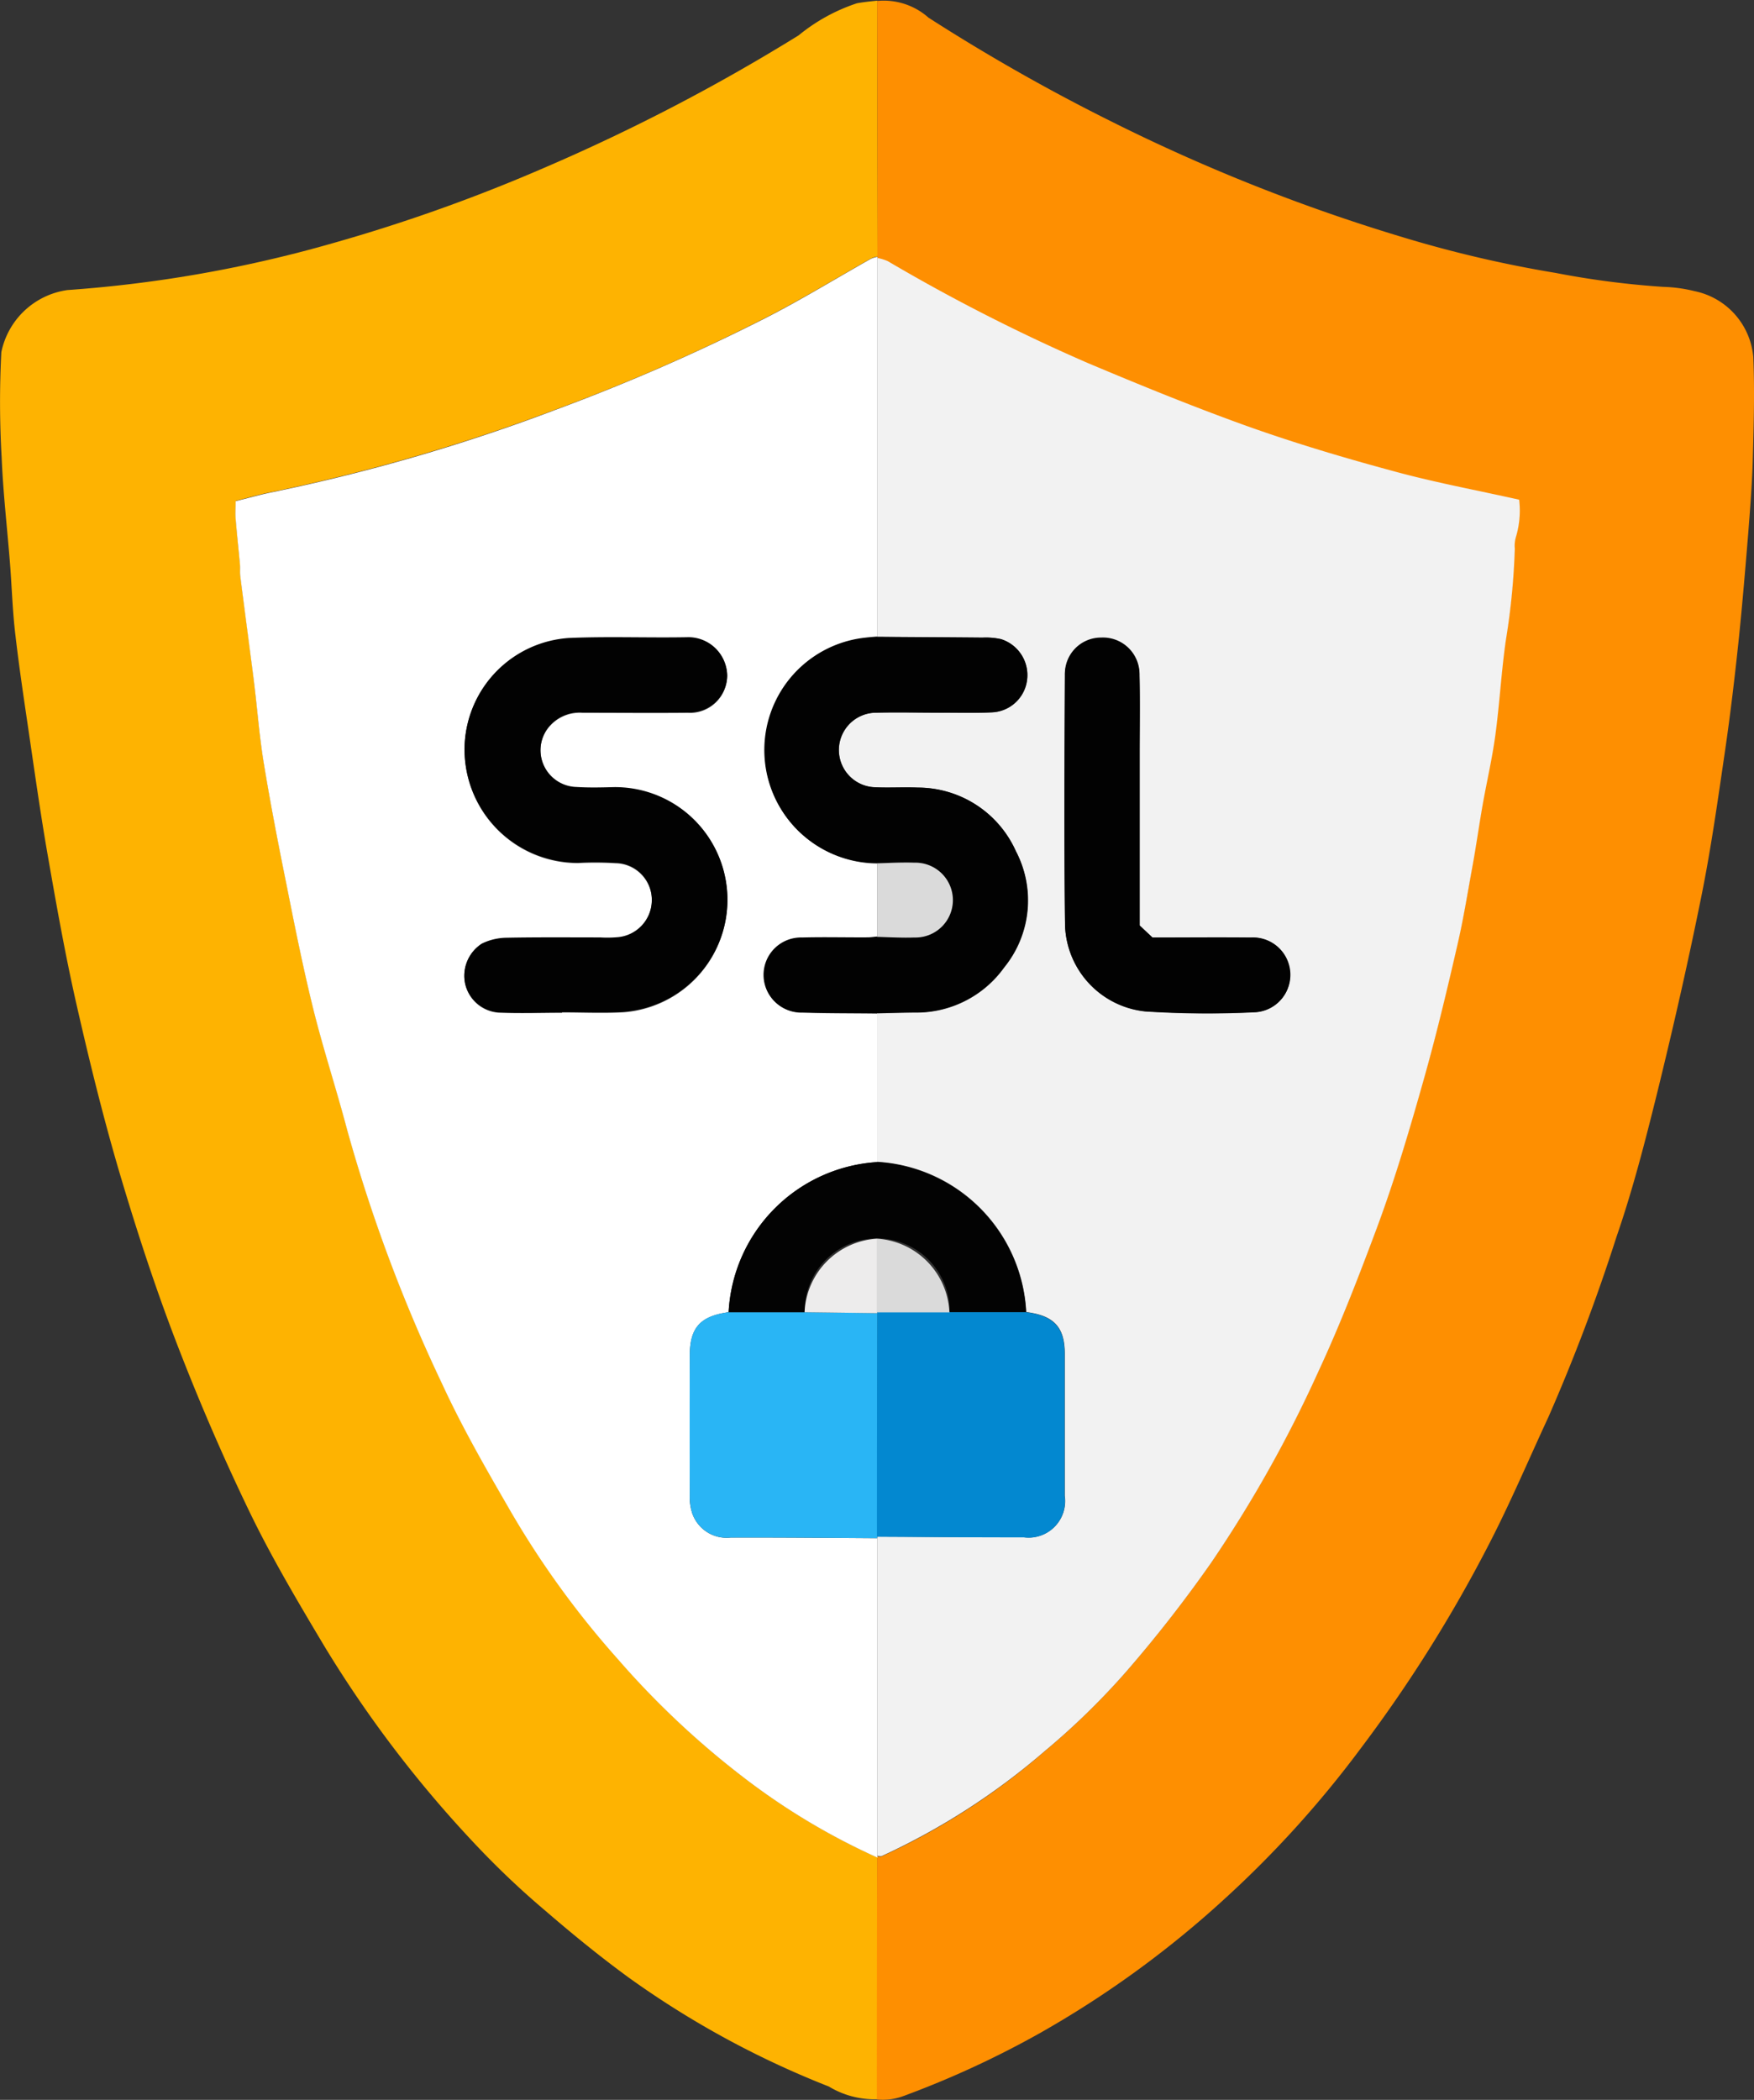 <svg id="Group_13390" data-name="Group 13390" xmlns="http://www.w3.org/2000/svg" width="60.189" height="72.053" viewBox="0 0 60.189 72.053">
  <rect x="0" y="0" width="60.189" height="72.053" fill="#333333" stroke="none"/>
  <path id="Path_44431" data-name="Path 44431" d="M30.093,72.06a3.017,3.017,0,0,1-1.657-.436,31.466,31.466,0,0,1-6.862-3.734c-.983-.717-1.933-1.492-2.857-2.289a28.875,28.875,0,0,1-2.273-2.14,40.467,40.467,0,0,1-5.311-6.931c-.919-1.54-1.838-3.086-2.613-4.7C7.6,49.919,6.758,47.954,6,45.973c-.728-1.907-1.36-3.856-1.938-5.815-.552-1.885-1.02-3.8-1.455-5.714-.382-1.689-.685-3.4-.983-5.109-.244-1.4-.441-2.809-.648-4.217C.815,24.023.65,22.929.523,21.83c-.1-.818-.122-1.641-.186-2.459C.241,18.155.1,16.944.05,15.728a32.869,32.869,0,0,1-.011-3.617,2.7,2.7,0,0,1,2.268-2.13,44.236,44.236,0,0,0,9.076-1.6,57.908,57.908,0,0,0,7.4-2.645A66.029,66.029,0,0,0,27.4,1.24a6.225,6.225,0,0,1,2-1.1c.228-.042.462-.064.7-.09q0,4.389.011,8.779a.765.765,0,0,0-.228.069c-1.216.685-2.406,1.418-3.649,2.05a66.94,66.94,0,0,1-7.132,3.117,64.868,64.868,0,0,1-9.862,2.863c-.377.074-.749.186-1.158.287,0,.228-.011.414,0,.595.042.526.1,1.052.149,1.577.011.133,0,.271.011.4.149,1.174.313,2.347.457,3.521.122.967.191,1.944.351,2.905.228,1.4.5,2.788.781,4.174.281,1.413.563,2.825.908,4.222s.8,2.762,1.163,4.153a53.719,53.719,0,0,0,3.266,8.742c.664,1.429,1.445,2.809,2.236,4.174a31.722,31.722,0,0,0,3.792,5.268A29.083,29.083,0,0,0,25.622,61.1,23.213,23.213,0,0,0,30.1,63.764q0,4.142-.011,8.29Z" transform="translate(0.007 -0.028)" fill="#feb301"/>
  <path id="Path_44432" data-name="Path 44432" d="M56.676,8.82q0-4.389-.011-8.779a2.313,2.313,0,0,1,1.763.574A66.17,66.17,0,0,0,64.748,4.2a62.531,62.531,0,0,0,10,3.962,41.258,41.258,0,0,0,5.2,1.211,29.776,29.776,0,0,0,3.686.478A5.078,5.078,0,0,1,84.723,10a2.532,2.532,0,0,1,2.007,2.262c.048,1.147.016,2.3-.016,3.452-.021.85-.09,1.7-.154,2.544-.1,1.216-.2,2.427-.324,3.638-.138,1.312-.292,2.624-.483,3.925-.244,1.662-.478,3.335-.813,4.982-.451,2.236-.956,4.456-1.5,6.67-.414,1.673-.844,3.356-1.407,4.982A63.983,63.983,0,0,1,79.7,48.63c-.664,1.429-1.28,2.884-2,4.286a48.468,48.468,0,0,1-4.456,7.106,36.183,36.183,0,0,1-4.61,5.1,34.588,34.588,0,0,1-6.41,4.663,32.479,32.479,0,0,1-4.642,2.14,2.014,2.014,0,0,1-.929.122q0-4.142.011-8.29l-.011-.048c.053,0,.117.021.159,0a23.163,23.163,0,0,0,5.566-3.58,25.605,25.605,0,0,0,2.8-2.724,46.3,46.3,0,0,0,2.932-3.755,43.5,43.5,0,0,0,3.664-6.527c.754-1.609,1.391-3.266,2.013-4.934.653-1.737,1.163-3.516,1.668-5.295.42-1.482.765-2.985,1.115-4.482.2-.866.351-1.742.5-2.618.127-.722.234-1.45.361-2.172.138-.8.324-1.593.435-2.4.143-1.073.2-2.156.356-3.224a23.246,23.246,0,0,0,.308-3.149.956.956,0,0,1,.037-.393,3.155,3.155,0,0,0,.112-1.285c-1.466-.329-2.884-.59-4.265-.967-1.71-.467-3.41-.972-5.077-1.561-1.843-.653-3.654-1.4-5.46-2.162A62.625,62.625,0,0,1,57.032,8.99a1.633,1.633,0,0,0-.366-.112l.011-.048Z" transform="translate(-26.565 -0.008)" fill="#fe8f01"/>
  <path id="Path_44433" data-name="Path 44433" d="M37.238,71.525a23.1,23.1,0,0,1-4.477-2.661,29.332,29.332,0,0,1-4.435-4.153,31.12,31.12,0,0,1-3.792-5.268c-.791-1.365-1.577-2.746-2.236-4.174a53.9,53.9,0,0,1-3.266-8.742c-.366-1.391-.818-2.756-1.163-4.153s-.627-2.809-.908-4.222c-.281-1.386-.552-2.778-.781-4.174-.159-.961-.228-1.938-.351-2.905-.149-1.174-.308-2.347-.457-3.521-.016-.133,0-.266-.011-.4-.048-.526-.106-1.052-.149-1.577-.016-.181,0-.366,0-.595.409-.1.781-.207,1.158-.287a64.017,64.017,0,0,0,9.862-2.863,68.036,68.036,0,0,0,7.132-3.117c1.243-.632,2.432-1.365,3.649-2.05a1.133,1.133,0,0,1,.228-.069l-.011.048v13c-.133.011-.266.021-.4.037a3.878,3.878,0,0,0,.4,7.733v2.523c-.106.011-.212.021-.319.027-.749,0-1.5-.016-2.246.005a1.283,1.283,0,1,0,0,2.565c.855.027,1.71.021,2.565.032v5.093a5.448,5.448,0,0,0-5.1,5.152c-.977.138-1.333.531-1.333,1.5v4.8a1.717,1.717,0,0,0,.09.616,1.247,1.247,0,0,0,1.306.818c1.678-.005,3.362.011,5.04.021V71.467l.005.048Zm-10.824-29c.7,0,1.4.032,2.092-.005a3.858,3.858,0,0,0-.308-7.706c-.43.011-.86.021-1.285-.005a1.269,1.269,0,0,1-.983-2.034,1.368,1.368,0,0,1,1.179-.531c1.206,0,2.411.011,3.617,0a1.278,1.278,0,0,0,1.354-1.269,1.337,1.337,0,0,0-1.328-1.306c-1.365.027-2.735-.037-4.1.027a3.836,3.836,0,0,0-3.58,3.633A3.891,3.891,0,0,0,26.961,37.4a11.521,11.521,0,0,1,1.285.005,1.266,1.266,0,0,1,1.248,1.3,1.279,1.279,0,0,1-1.211,1.259,3.984,3.984,0,0,1-.563.005c-1.073,0-2.146-.011-3.218.011a1.985,1.985,0,0,0-.839.2,1.286,1.286,0,0,0-.568,1.391,1.268,1.268,0,0,0,1.147.961c.722.032,1.445.005,2.172.005Z" transform="translate(-7.127 -7.783)" fill="#fff"/>
  <path id="Path_44434" data-name="Path 44434" d="M55.535,29.676v-13a1.633,1.633,0,0,1,.366.112,63.108,63.108,0,0,0,6.862,3.495c1.8.759,3.617,1.5,5.46,2.162,1.668.595,3.367,1.1,5.077,1.561,1.381.377,2.794.637,4.265.967a3.155,3.155,0,0,1-.112,1.285,1.056,1.056,0,0,0-.037.393,24.043,24.043,0,0,1-.308,3.149c-.154,1.067-.212,2.156-.356,3.224-.106.8-.292,1.593-.436,2.4-.127.722-.228,1.45-.361,2.172-.159.876-.3,1.753-.5,2.618-.345,1.5-.7,3-1.115,4.482-.5,1.779-1.02,3.558-1.668,5.295-.621,1.662-1.259,3.319-2.013,4.934a43.5,43.5,0,0,1-3.664,6.527,45.4,45.4,0,0,1-2.932,3.755,25.14,25.14,0,0,1-2.8,2.724,23.6,23.6,0,0,1-5.566,3.58c-.042.021-.106,0-.159,0V60.553c1.673.005,3.351.021,5.035.021a1.251,1.251,0,0,0,1.4-1.423V54.27c0-.908-.377-1.306-1.322-1.423A5.438,5.438,0,0,0,55.53,47.69V42.6c.43-.011.855-.021,1.285-.027A3.707,3.707,0,0,0,59.9,41.02a3.642,3.642,0,0,0,.4-3.983,3.681,3.681,0,0,0-3.367-2.183c-.483-.021-.967.016-1.445-.011a1.28,1.28,0,0,1,.032-2.56c.722-.021,1.445,0,2.172,0,.589,0,1.179.016,1.769-.011A1.269,1.269,0,0,0,60.676,31.2a1.294,1.294,0,0,0-.887-1.439,2.279,2.279,0,0,0-.632-.053q-1.808-.016-3.617-.027Zm9.007,9.9V33.733c0-.908.016-1.822-.005-2.73A1.28,1.28,0,1,0,61.977,31c-.011,2.863-.027,5.73.005,8.593a3.072,3.072,0,0,0,2.756,2.942,33.064,33.064,0,0,0,3.771.027,1.271,1.271,0,0,0,1.152-1.593A1.285,1.285,0,0,0,68.356,40c-1.121-.011-2.246,0-3.372,0-.149-.138-.281-.266-.441-.414Z" transform="translate(-25.435 -7.826)" fill="#f2f2f2"/>
  <path id="Path_44435" data-name="Path 44435" d="M33.351,54.062c-.722,0-1.45.021-2.172-.005a1.275,1.275,0,0,1-1.147-.961A1.306,1.306,0,0,1,30.6,51.7a1.985,1.985,0,0,1,.839-.2c1.073-.021,2.146-.011,3.218-.011a3.984,3.984,0,0,0,.563-.005,1.283,1.283,0,0,0,1.211-1.259,1.262,1.262,0,0,0-1.248-1.3,10.373,10.373,0,0,0-1.285-.005,3.888,3.888,0,0,1-3.888-4.073,3.836,3.836,0,0,1,3.58-3.633c1.365-.058,2.735,0,4.1-.027a1.334,1.334,0,0,1,1.328,1.306,1.281,1.281,0,0,1-1.354,1.269c-1.206.016-2.411.005-3.617,0a1.39,1.39,0,0,0-1.179.531,1.269,1.269,0,0,0,.983,2.034c.425.027.855.016,1.285.005a3.858,3.858,0,0,1,.308,7.706c-.7.042-1.391.005-2.092.005Z" transform="translate(-14.064 -19.323)" fill="#020202"/>
  <path id="Path_44436" data-name="Path 44436" d="M53.245,41.145c1.206.011,2.411.016,3.617.027a2.481,2.481,0,0,1,.632.053,1.294,1.294,0,0,1,.887,1.439,1.274,1.274,0,0,1-1.216,1.073c-.59.027-1.179.005-1.769.011-.722,0-1.45-.016-2.172,0a1.28,1.28,0,0,0-.032,2.56c.483.021.967-.011,1.445.011A3.693,3.693,0,0,1,58,48.5a3.642,3.642,0,0,1-.4,3.983,3.707,3.707,0,0,1-3.086,1.551c-.43,0-.855.016-1.285.027-.855-.011-1.71-.005-2.565-.032a1.283,1.283,0,1,1,0-2.565c.749-.021,1.5,0,2.246-.005.106,0,.212-.016.319-.027.425.011.855.037,1.28.021a1.283,1.283,0,1,0,0-2.565c-.425-.016-.855.011-1.28.021a3.878,3.878,0,0,1-.4-7.733c.133-.016.266-.027.4-.037Z" transform="translate(-23.144 -19.295)" fill="#020202"/>
  <path id="Path_44437" data-name="Path 44437" d="M50.993,92.539c-1.678-.011-3.362-.027-5.04-.021a1.251,1.251,0,0,1-1.306-.818,1.843,1.843,0,0,1-.09-.616c-.005-1.6-.005-3.2,0-4.8,0-.972.356-1.365,1.333-1.5H48.5l2.5.032q0,3.84-.011,7.679v.048Z" transform="translate(-20.888 -39.759)" fill="#29b5f5"/>
  <path id="Path_44438" data-name="Path 44438" d="M49.678,80.242H47.07a5.448,5.448,0,0,1,5.1-5.152,5.446,5.446,0,0,1,5.109,5.157H54.654a2.486,2.486,0,1,0-4.971-.005Z" transform="translate(-22.068 -35.215)" fill="#030303"/>
  <path id="Path_44439" data-name="Path 44439" d="M56.67,55.767c.425-.011.855-.037,1.28-.021a1.283,1.283,0,1,1,0,2.565c-.425.016-.855-.011-1.28-.021Z" transform="translate(-26.57 -26.142)" fill="#dadada"/>
  <path id="Path_44440" data-name="Path 44440" d="M59.151,84.785h2.624c.945.122,1.322.515,1.322,1.423v4.881a1.249,1.249,0,0,1-1.4,1.423c-1.678,0-3.362-.011-5.04-.021q0-3.84.011-7.679l-.011-.032h2.491Z" transform="translate(-26.565 -39.759)" fill="#0388d0"/>
  <path id="Path_44441" data-name="Path 44441" d="M71.35,51.078c.159.149.292.276.441.414,1.126,0,2.246-.011,3.372,0a1.282,1.282,0,0,1,.154,2.56,34.323,34.323,0,0,1-3.771-.027,3.072,3.072,0,0,1-2.756-2.942c-.037-2.863-.021-5.73-.005-8.593A1.239,1.239,0,0,1,70.027,41.2a1.254,1.254,0,0,1,1.317,1.3c.021.908.005,1.822.005,2.73v5.847Z" transform="translate(-32.242 -19.323)" fill="#020202"/>
  <path id="Path_44442" data-name="Path 44442" d="M51.98,82.563a2.645,2.645,0,0,1,2.485-2.523v2.523l.011.032Z" transform="translate(-24.371 -37.536)" fill="#edecec"/>
  <path id="Path_44443" data-name="Path 44443" d="M56.655,82.563V80.04a2.65,2.65,0,0,1,2.485,2.528H56.65Z" transform="translate(-26.561 -37.536)" fill="#dadada"/>
</svg>
